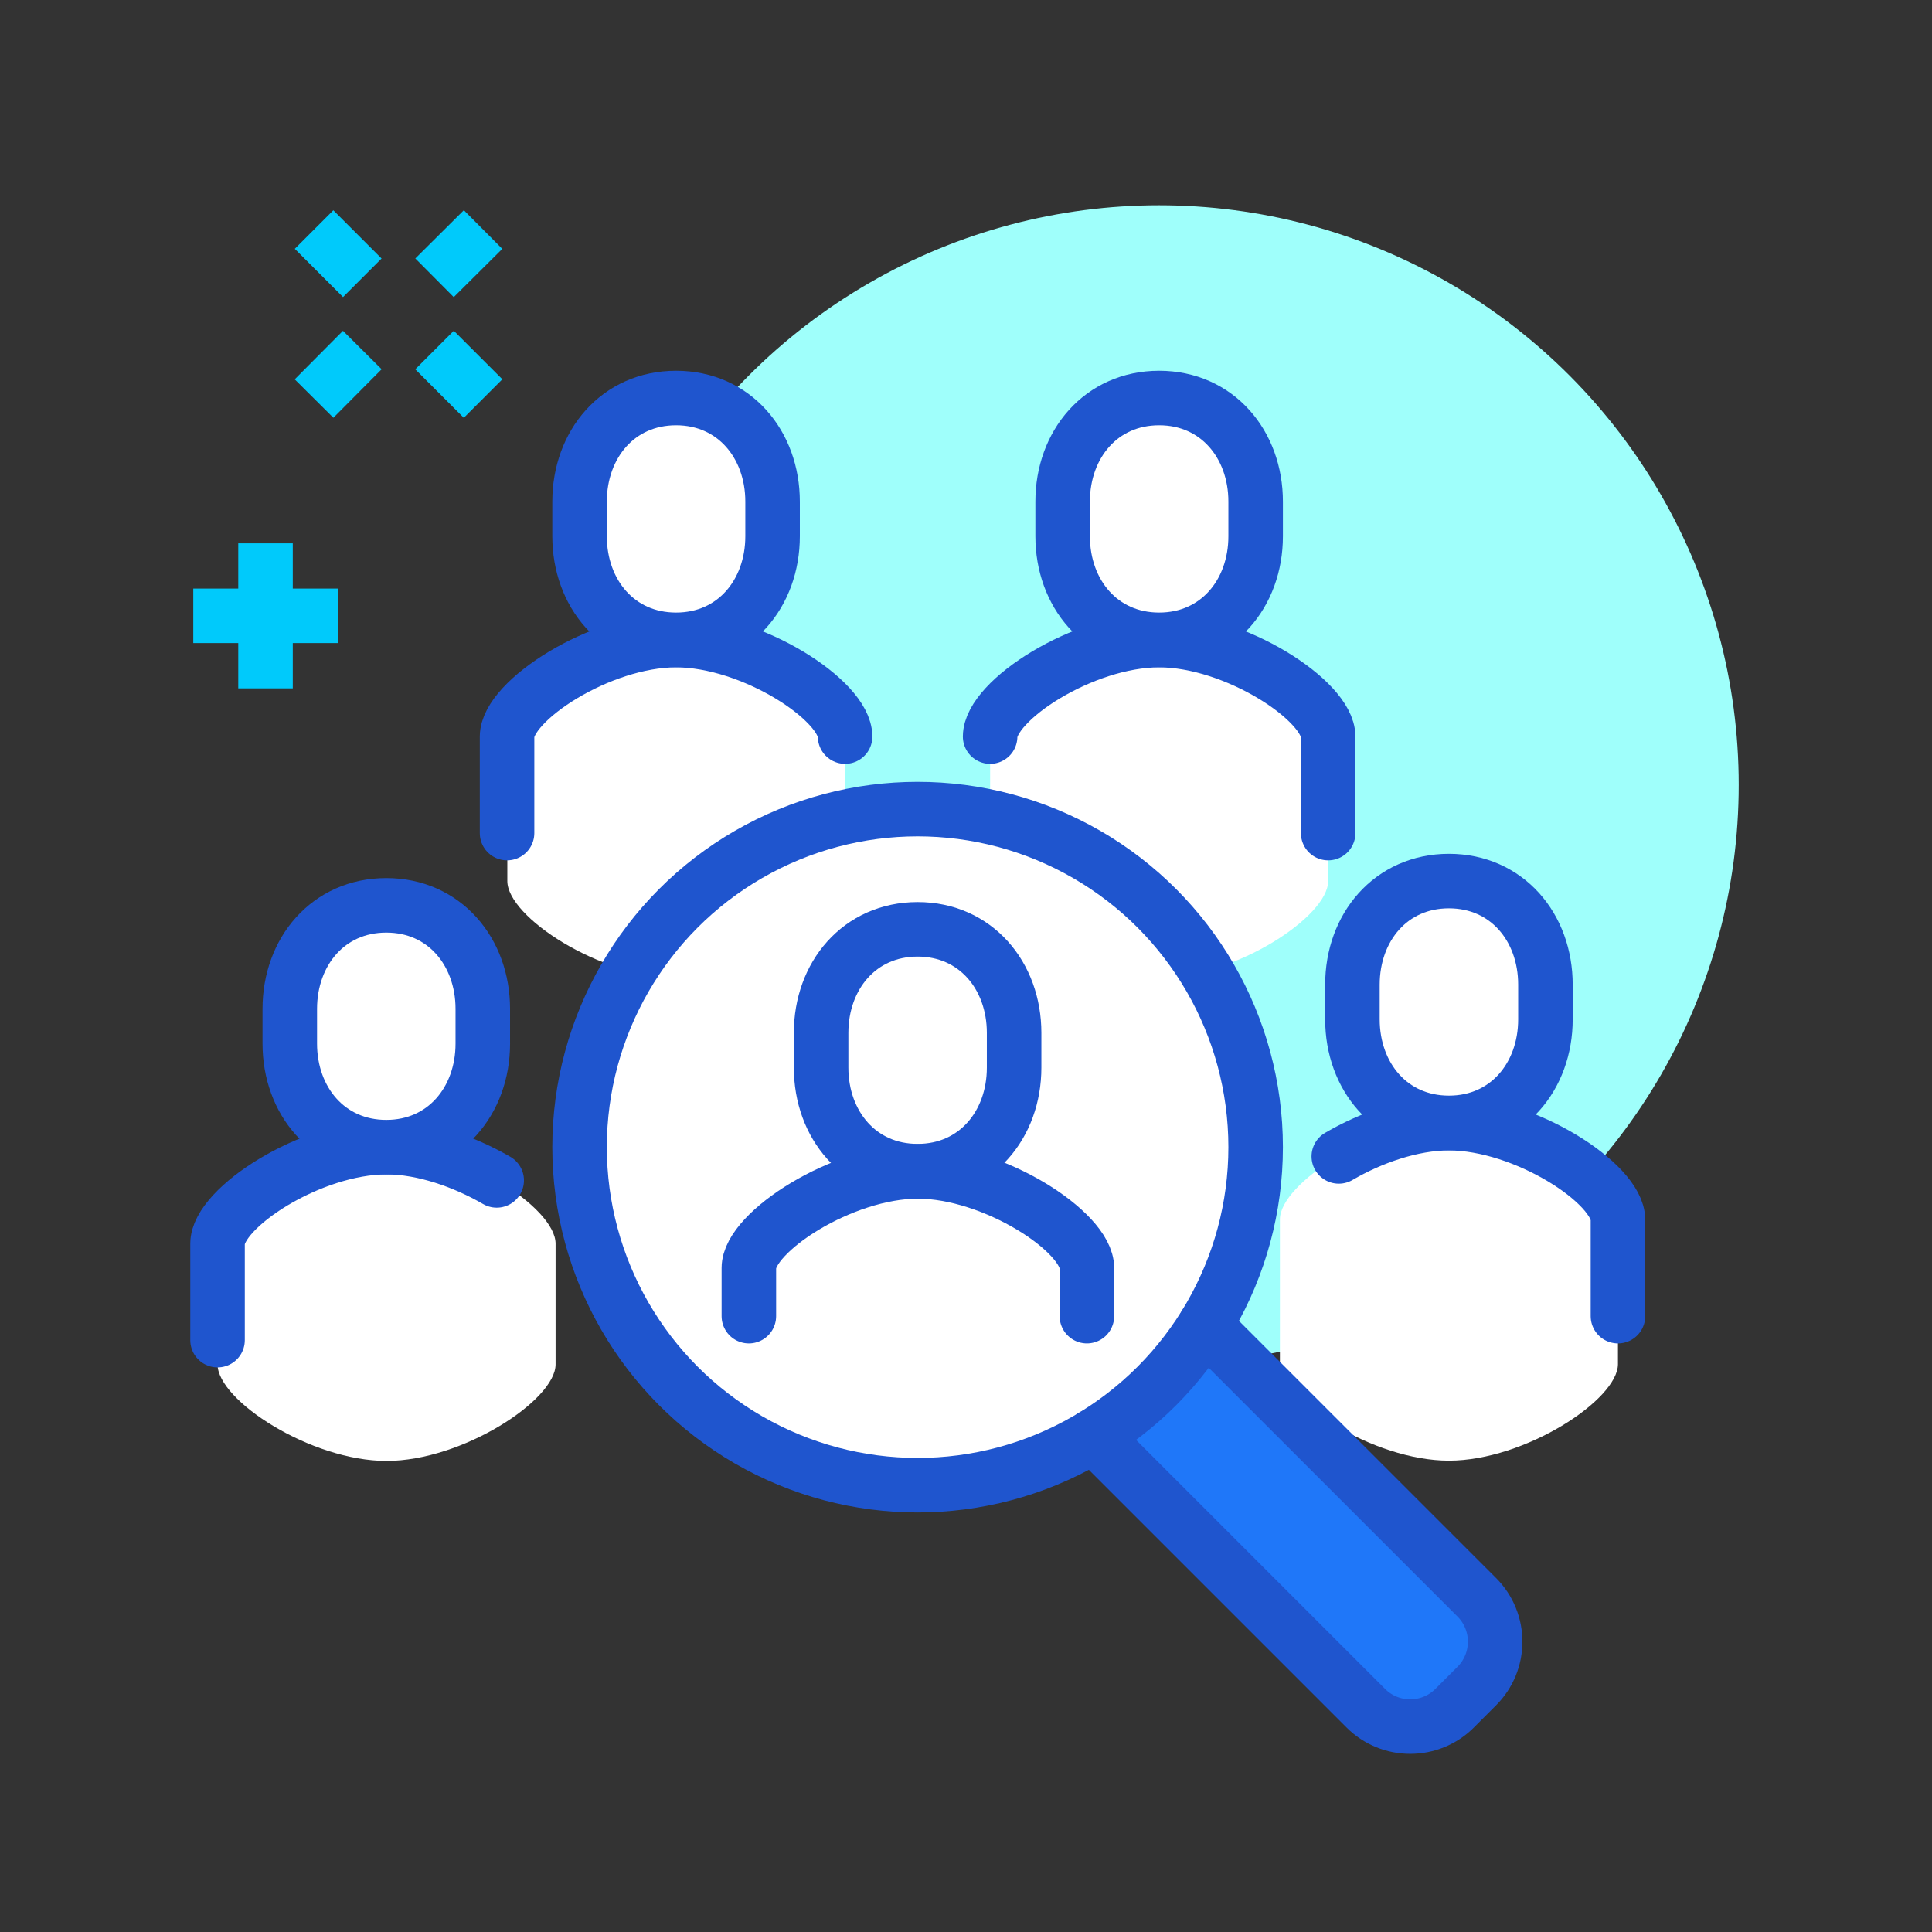<?xml version="1.0" encoding="UTF-8"?>
<svg id="Layer_1" data-name="Layer 1" xmlns="http://www.w3.org/2000/svg" viewBox="0 0 70.87 70.87">
  <rect x="0" y="0" width="70.87" height="70.87" fill="#333333" stroke="none"/>
  <defs>
    <style>
      .cls-1, .cls-2 {
        fill: #fff;
      }

      .cls-1, .cls-3 {
        stroke: #1f55ce;
        stroke-linecap: round;
      }

      .cls-1, .cls-3, .cls-4 {
        stroke-linejoin: round;
        stroke-width: 2px;
      }

      .cls-3, .cls-4 {
        fill: none;
      }

      .cls-5 {
        fill: #1f77f9;
      }

      .cls-4 {
        stroke: #00cafb;
      }

      .cls-6 {
        fill: #9ffffb;
      }
    </style>
  </defs>
  <circle class="cls-6" cx="42.52" cy="28.79" r="21.26"/>
  <path class="cls-2" d="M14.18,42.08c-2.79,0-6.2,2.23-6.2,3.54v4.43c0,1.32,3.42,3.54,6.2,3.54s6.2-2.23,6.2-3.54v-4.43c0-1.32-3.42-3.54-6.2-3.54Z"/>
  <path class="cls-2" d="M24.81,23.47c-2.79,0-6.2,2.23-6.2,3.54v5.31c0,1.32,3.42,3.54,6.2,3.54s6.2-2.23,6.2-3.54v-5.31c0-1.32-3.42-3.54-6.2-3.54Z"/>
  <path class="cls-2" d="M42.52,23.47c-2.79,0-6.2,2.23-6.2,3.54v5.31c0,1.32,3.42,3.54,6.2,3.54s6.2-2.23,6.2-3.54v-5.31c0-1.32-3.42-3.54-6.2-3.54Z"/>
  <path class="cls-2" d="M53.15,41.19c-2.79,0-6.2,2.23-6.2,3.54v5.31c0,1.32,3.42,3.54,6.2,3.54s6.2-2.23,6.2-3.54v-5.31c0-1.32-3.42-3.54-6.2-3.54Z"/>
  <path class="cls-5" d="M54.16,58.59l-9.97-9.97-4.09,4.05,9.99,9.99c.9.9,2.36.9,3.26,0l.81-.81c.9-.9.9-2.36,0-3.26Z"/>
  <circle class="cls-1" cx="33.66" cy="42.08" r="12.4"/>
  <path class="cls-3" d="M31,27.02c0-1.32-3.41-3.54-6.2-3.54s-6.2,2.23-6.2,3.54v3.54"/>
  <path class="cls-1" d="M24.8,23.47c-2.13,0-3.54-1.7-3.54-3.8v-1.27c0-2.1,1.41-3.8,3.54-3.8s3.54,1.7,3.54,3.8v1.27c0,2.1-1.41,3.8-3.54,3.8Z"/>
  <path class="cls-3" d="M18.22,43.3c-1.19-.69-2.69-1.22-4.04-1.22-2.79,0-6.2,2.23-6.2,3.54v3.54"/>
  <path class="cls-1" d="M14.17,42.08c-2.13,0-3.54-1.7-3.54-3.8v-1.27c0-2.1,1.41-3.8,3.54-3.8s3.54,1.7,3.54,3.8v1.27c0,2.1-1.41,3.8-3.54,3.8Z"/>
  <path class="cls-3" d="M39.87,48.28v-1.77c0-1.32-3.42-3.54-6.2-3.54s-6.2,2.23-6.2,3.54v1.77"/>
  <path class="cls-3" d="M33.66,42.96c-2.13,0-3.54-1.7-3.54-3.8v-1.27c0-2.1,1.41-3.8,3.54-3.8s3.54,1.7,3.54,3.8v1.27c0,2.1-1.41,3.8-3.54,3.8Z"/>
  <path class="cls-3" d="M36.32,27.02c0-1.32,3.41-3.54,6.2-3.54s6.2,2.23,6.2,3.54v3.54"/>
  <path class="cls-1" d="M42.52,23.47c2.13,0,3.54-1.7,3.54-3.8v-1.27c0-2.1-1.41-3.8-3.54-3.8s-3.54,1.7-3.54,3.8v1.27c0,2.1,1.41,3.8,3.54,3.8Z"/>
  <path class="cls-3" d="M44.2,48.62l9.97,9.97c.9.9.9,2.36,0,3.26l-.81.81c-.9.9-2.36.9-3.26,0l-9.99-9.99"/>
  <path class="cls-3" d="M59.35,48.28v-3.54c0-1.32-3.42-3.54-6.2-3.54-1.36,0-2.86.53-4.04,1.22"/>
  <path class="cls-1" d="M53.15,41.19c2.13,0,3.54-1.7,3.54-3.8v-1.27c0-2.1-1.41-3.8-3.54-3.8s-3.54,1.7-3.54,3.8v1.27c0,2.1,1.41,3.8,3.54,3.8Z"/>
  <g>
    <line class="cls-4" x1="13.29" y1="12.84" x2="11.52" y2="14.62"/>
    <line class="cls-4" x1="17.72" y1="8.42" x2="15.94" y2="10.19"/>
    <line class="cls-4" x1="15.94" y1="12.84" x2="17.72" y2="14.62"/>
    <line class="cls-4" x1="11.52" y1="8.42" x2="13.29" y2="10.19"/>
  </g>
  <g>
    <line class="cls-4" x1="9.74" y1="19.93" x2="9.74" y2="25.25"/>
    <line class="cls-4" x1="7.09" y1="22.59" x2="12.4" y2="22.59"/>
  </g>
</svg>